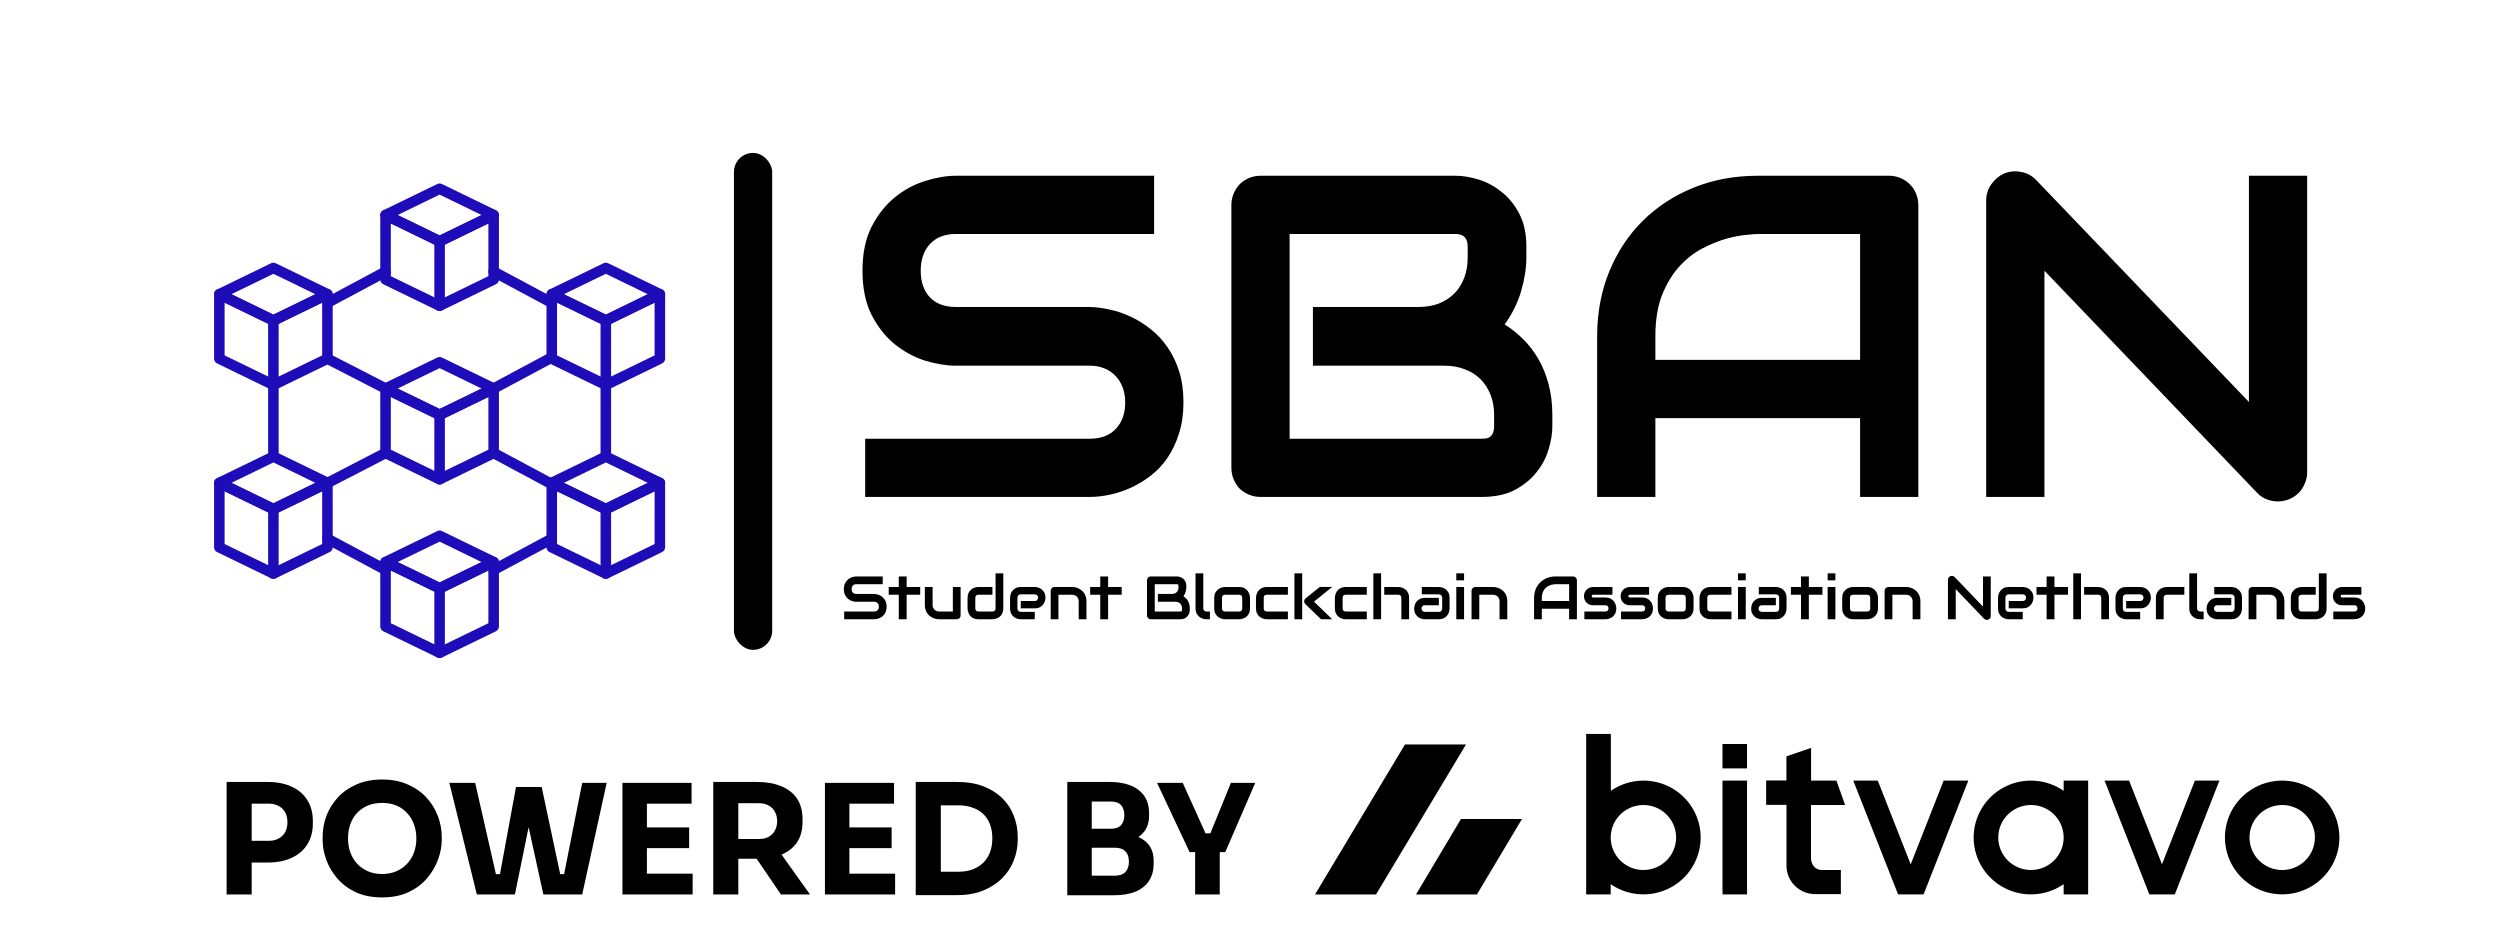 <svg width="327" height="123" viewBox="0 0 327 123" fill="none" xmlns="http://www.w3.org/2000/svg">
<rect x="96" y="20" width="5" height="65" rx="2.5" fill="black"/>
<path d="M154.795 52.637C154.795 54.141 154.6 55.498 154.209 56.709C153.838 57.9 153.34 58.955 152.715 59.873C152.09 60.791 151.357 61.572 150.518 62.217C149.678 62.861 148.809 63.389 147.91 63.799C147.012 64.209 146.094 64.512 145.156 64.707C144.238 64.902 143.369 65 142.549 65H113.164V57.383H142.549C144.014 57.383 145.146 56.953 145.947 56.094C146.768 55.234 147.178 54.082 147.178 52.637C147.178 51.934 147.07 51.289 146.855 50.703C146.641 50.117 146.328 49.609 145.918 49.18C145.527 48.75 145.039 48.418 144.453 48.184C143.887 47.949 143.252 47.832 142.549 47.832H125.029C123.799 47.832 122.471 47.617 121.045 47.188C119.619 46.738 118.291 46.025 117.061 45.049C115.85 44.072 114.834 42.793 114.014 41.211C113.213 39.629 112.812 37.695 112.812 35.41C112.812 33.125 113.213 31.201 114.014 29.639C114.834 28.057 115.85 26.777 117.061 25.801C118.291 24.805 119.619 24.092 121.045 23.662C122.471 23.213 123.799 22.988 125.029 22.988H150.957V30.605H125.029C123.584 30.605 122.451 31.045 121.631 31.924C120.83 32.803 120.43 33.965 120.43 35.41C120.43 36.875 120.83 38.037 121.631 38.897C122.451 39.736 123.584 40.156 125.029 40.156H142.549H142.607C143.428 40.176 144.297 40.293 145.215 40.508C146.133 40.703 147.041 41.016 147.939 41.445C148.857 41.875 149.727 42.422 150.547 43.086C151.367 43.73 152.09 44.512 152.715 45.43C153.359 46.348 153.867 47.402 154.238 48.594C154.609 49.785 154.795 51.133 154.795 52.637ZM203.047 55.772C203.047 56.709 202.881 57.715 202.549 58.789C202.236 59.863 201.709 60.859 200.967 61.777C200.244 62.695 199.297 63.467 198.125 64.092C196.953 64.697 195.518 65 193.818 65H164.902C164.355 65 163.848 64.902 163.379 64.707C162.91 64.512 162.5 64.248 162.148 63.916C161.816 63.565 161.553 63.154 161.357 62.685C161.162 62.217 161.064 61.709 161.064 61.162V26.826C161.064 26.299 161.162 25.801 161.357 25.332C161.553 24.863 161.816 24.453 162.148 24.102C162.5 23.75 162.91 23.477 163.379 23.281C163.848 23.086 164.355 22.988 164.902 22.988H190.391C191.328 22.988 192.334 23.154 193.408 23.486C194.482 23.818 195.479 24.355 196.396 25.098C197.334 25.82 198.105 26.768 198.711 27.939C199.336 29.111 199.648 30.547 199.648 32.246V33.682C199.648 35.029 199.424 36.484 198.975 38.047C198.525 39.59 197.803 41.055 196.807 42.441C197.666 42.969 198.467 43.603 199.209 44.346C199.971 45.088 200.635 45.947 201.201 46.924C201.768 47.9 202.217 49.004 202.549 50.234C202.881 51.465 203.047 52.822 203.047 54.307V55.772ZM195.43 54.307C195.43 53.31 195.273 52.422 194.961 51.641C194.648 50.84 194.209 50.156 193.643 49.59C193.076 49.023 192.393 48.594 191.592 48.301C190.791 47.988 189.893 47.832 188.896 47.832H171.729V40.156H185.469C186.465 40.156 187.363 40.01 188.164 39.717C188.965 39.404 189.648 38.965 190.215 38.398C190.781 37.832 191.211 37.158 191.504 36.377C191.816 35.576 191.973 34.678 191.973 33.682V32.246C191.973 31.152 191.445 30.605 190.391 30.605H168.682V57.383H193.818C193.955 57.383 194.121 57.373 194.316 57.353C194.512 57.334 194.688 57.275 194.844 57.178C195 57.08 195.137 56.914 195.254 56.68C195.371 56.445 195.43 56.123 195.43 55.713V54.307ZM250.918 65H243.301V54.688H216.523V65H208.906V43.994C208.906 40.928 209.434 38.105 210.488 35.527C211.543 32.949 213.008 30.732 214.883 28.877C216.758 27.021 218.975 25.576 221.533 24.541C224.092 23.506 226.885 22.988 229.912 22.988H247.08C247.607 22.988 248.105 23.086 248.574 23.281C249.043 23.477 249.453 23.75 249.805 24.102C250.156 24.453 250.43 24.863 250.625 25.332C250.82 25.801 250.918 26.299 250.918 26.826V65ZM216.523 47.07H243.301V30.605H229.912C229.678 30.605 229.18 30.645 228.418 30.723C227.676 30.781 226.807 30.947 225.811 31.221C224.834 31.494 223.799 31.914 222.705 32.48C221.611 33.047 220.605 33.828 219.688 34.824C218.77 35.82 218.008 37.07 217.402 38.574C216.816 40.059 216.523 41.865 216.523 43.994V47.07ZM301.777 61.748C301.777 62.295 301.67 62.803 301.455 63.272C301.26 63.74 300.986 64.15 300.635 64.502C300.303 64.834 299.902 65.098 299.434 65.293C298.965 65.488 298.467 65.586 297.939 65.586C297.471 65.586 296.992 65.498 296.504 65.322C296.035 65.147 295.615 64.863 295.244 64.473L267.412 35.41V65H259.795V26.24C259.795 25.459 260.01 24.756 260.439 24.131C260.889 23.486 261.455 23.008 262.139 22.695C262.861 22.402 263.604 22.334 264.365 22.49C265.127 22.627 265.781 22.979 266.328 23.545L294.16 52.578V22.988H301.777V61.748Z" fill="black"/>
<path d="M115.973 79.352C115.973 79.552 115.947 79.733 115.895 79.894C115.845 80.053 115.779 80.194 115.695 80.316C115.612 80.439 115.514 80.543 115.402 80.629C115.29 80.715 115.174 80.785 115.055 80.84C114.935 80.894 114.812 80.935 114.688 80.961C114.565 80.987 114.449 81 114.34 81H110.422V79.984H114.34C114.535 79.984 114.686 79.927 114.793 79.812C114.902 79.698 114.957 79.544 114.957 79.352C114.957 79.258 114.943 79.172 114.914 79.094C114.885 79.016 114.844 78.948 114.789 78.891C114.737 78.833 114.672 78.789 114.594 78.758C114.518 78.727 114.434 78.711 114.34 78.711H112.004C111.84 78.711 111.663 78.682 111.473 78.625C111.283 78.565 111.105 78.47 110.941 78.34C110.78 78.21 110.645 78.039 110.535 77.828C110.428 77.617 110.375 77.359 110.375 77.055C110.375 76.75 110.428 76.493 110.535 76.285C110.645 76.074 110.78 75.904 110.941 75.773C111.105 75.641 111.283 75.546 111.473 75.488C111.663 75.428 111.84 75.398 112.004 75.398H115.461V76.414H112.004C111.811 76.414 111.66 76.473 111.551 76.59C111.444 76.707 111.391 76.862 111.391 77.055C111.391 77.25 111.444 77.405 111.551 77.519C111.66 77.632 111.811 77.688 112.004 77.688H114.34H114.348C114.457 77.69 114.573 77.706 114.695 77.734C114.818 77.76 114.939 77.802 115.059 77.859C115.181 77.917 115.297 77.99 115.406 78.078C115.516 78.164 115.612 78.268 115.695 78.391C115.781 78.513 115.849 78.654 115.898 78.812C115.948 78.971 115.973 79.151 115.973 79.352ZM120.363 77.793H118.59V81H117.562V77.793H116.242V76.777H117.562V75.398H118.59V76.777H120.363V77.793ZM125.648 80.488C125.648 80.561 125.635 80.629 125.609 80.691C125.583 80.754 125.547 80.809 125.5 80.856C125.456 80.9 125.402 80.935 125.34 80.961C125.28 80.987 125.215 81 125.145 81H122.848C122.723 81 122.589 80.986 122.445 80.957C122.305 80.928 122.165 80.883 122.027 80.82C121.889 80.755 121.755 80.674 121.625 80.578C121.497 80.479 121.385 80.361 121.289 80.223C121.193 80.082 121.115 79.921 121.055 79.738C120.997 79.556 120.969 79.35 120.969 79.121V76.777H121.984V79.121C121.984 79.254 122.007 79.374 122.051 79.481C122.098 79.585 122.16 79.674 122.238 79.75C122.316 79.826 122.408 79.884 122.512 79.926C122.618 79.965 122.733 79.984 122.855 79.984H124.633V76.777H125.648V80.488ZM131.234 79.574C131.234 79.749 131.212 79.906 131.168 80.047C131.124 80.185 131.065 80.307 130.992 80.414C130.919 80.518 130.835 80.608 130.738 80.684C130.642 80.757 130.54 80.816 130.434 80.863C130.329 80.91 130.223 80.945 130.113 80.969C130.007 80.99 129.905 81 129.809 81H127.977C127.802 81 127.646 80.978 127.508 80.934C127.37 80.889 127.247 80.831 127.141 80.758C127.036 80.682 126.947 80.596 126.871 80.5C126.798 80.404 126.738 80.303 126.691 80.199C126.645 80.092 126.609 79.986 126.586 79.879C126.565 79.769 126.555 79.668 126.555 79.574V78.199C126.555 77.939 126.602 77.719 126.695 77.539C126.792 77.357 126.91 77.21 127.051 77.098C127.194 76.983 127.349 76.901 127.516 76.852C127.682 76.802 127.836 76.777 127.977 76.777H129.809V77.793H127.984C127.849 77.793 127.746 77.828 127.676 77.898C127.605 77.966 127.57 78.066 127.57 78.199V79.566C127.57 79.704 127.604 79.809 127.672 79.879C127.742 79.949 127.844 79.984 127.977 79.984H129.809C129.947 79.984 130.049 79.949 130.117 79.879C130.185 79.809 130.219 79.707 130.219 79.574V74.992H131.234V79.574ZM136.746 78.176C136.746 78.316 136.721 78.469 136.672 78.633C136.622 78.794 136.542 78.945 136.43 79.086C136.32 79.224 136.176 79.34 135.996 79.434C135.819 79.527 135.603 79.574 135.348 79.574H133.516V78.609H135.348C135.486 78.609 135.592 78.568 135.668 78.484C135.743 78.398 135.781 78.293 135.781 78.168C135.781 78.035 135.738 77.931 135.652 77.856C135.569 77.78 135.467 77.742 135.348 77.742H133.516C133.378 77.742 133.271 77.785 133.195 77.871C133.12 77.954 133.082 78.059 133.082 78.184V79.602C133.082 79.737 133.124 79.842 133.207 79.918C133.293 79.993 133.398 80.031 133.523 80.031H135.348V81H133.516C133.375 81 133.223 80.975 133.059 80.926C132.897 80.876 132.746 80.797 132.605 80.688C132.467 80.576 132.352 80.431 132.258 80.254C132.164 80.074 132.117 79.857 132.117 79.602V78.176C132.117 78.035 132.142 77.884 132.191 77.723C132.241 77.559 132.32 77.408 132.43 77.269C132.542 77.129 132.686 77.012 132.863 76.918C133.043 76.824 133.26 76.777 133.516 76.777H135.348C135.488 76.777 135.639 76.802 135.801 76.852C135.965 76.901 136.116 76.982 136.254 77.094C136.395 77.203 136.512 77.348 136.605 77.527C136.699 77.704 136.746 77.921 136.746 78.176ZM142.109 81H141.094V78.656C141.094 78.523 141.07 78.405 141.023 78.301C140.979 78.194 140.918 78.103 140.84 78.027C140.762 77.952 140.669 77.894 140.562 77.856C140.458 77.814 140.345 77.793 140.223 77.793H138.445V81H137.43V77.281C137.43 77.211 137.443 77.146 137.469 77.086C137.495 77.023 137.531 76.97 137.578 76.926C137.625 76.879 137.68 76.842 137.742 76.816C137.805 76.79 137.871 76.777 137.941 76.777H140.23C140.358 76.777 140.492 76.792 140.633 76.82C140.776 76.849 140.917 76.896 141.055 76.961C141.195 77.023 141.328 77.104 141.453 77.203C141.581 77.299 141.693 77.418 141.789 77.559C141.888 77.697 141.966 77.857 142.023 78.039C142.081 78.221 142.109 78.427 142.109 78.656V81ZM146.715 77.793H144.941V81H143.914V77.793H142.594V76.777H143.914V75.398H144.941V76.777H146.715V77.793ZM155.625 79.769C155.625 79.894 155.603 80.029 155.559 80.172C155.517 80.315 155.447 80.448 155.348 80.57C155.251 80.693 155.125 80.796 154.969 80.879C154.812 80.96 154.621 81 154.395 81H150.539C150.466 81 150.398 80.987 150.336 80.961C150.273 80.935 150.219 80.9 150.172 80.856C150.128 80.809 150.092 80.754 150.066 80.691C150.04 80.629 150.027 80.561 150.027 80.488V75.91C150.027 75.84 150.04 75.773 150.066 75.711C150.092 75.648 150.128 75.594 150.172 75.547C150.219 75.5 150.273 75.463 150.336 75.438C150.398 75.412 150.466 75.398 150.539 75.398H153.938C154.062 75.398 154.197 75.421 154.34 75.465C154.483 75.509 154.616 75.581 154.738 75.68C154.863 75.776 154.966 75.902 155.047 76.059C155.13 76.215 155.172 76.406 155.172 76.633V76.824C155.172 77.004 155.142 77.198 155.082 77.406C155.022 77.612 154.926 77.807 154.793 77.992C154.908 78.062 155.014 78.147 155.113 78.246C155.215 78.345 155.303 78.46 155.379 78.59C155.454 78.72 155.514 78.867 155.559 79.031C155.603 79.195 155.625 79.376 155.625 79.574V79.769ZM154.609 79.574C154.609 79.441 154.589 79.323 154.547 79.219C154.505 79.112 154.447 79.021 154.371 78.945C154.296 78.87 154.204 78.812 154.098 78.773C153.991 78.732 153.871 78.711 153.738 78.711H151.449V77.688H153.281C153.414 77.688 153.534 77.668 153.641 77.629C153.747 77.587 153.839 77.529 153.914 77.453C153.99 77.378 154.047 77.288 154.086 77.184C154.128 77.077 154.148 76.957 154.148 76.824V76.633C154.148 76.487 154.078 76.414 153.938 76.414H151.043V79.984H154.395C154.413 79.984 154.435 79.983 154.461 79.981C154.487 79.978 154.51 79.97 154.531 79.957C154.552 79.944 154.57 79.922 154.586 79.891C154.602 79.859 154.609 79.816 154.609 79.762V79.574ZM158.254 81H157.801C157.655 81 157.499 80.975 157.332 80.926C157.168 80.876 157.014 80.796 156.871 80.684C156.728 80.569 156.609 80.422 156.516 80.242C156.422 80.06 156.375 79.837 156.375 79.574V74.992H157.391V79.574C157.391 79.699 157.43 79.799 157.508 79.875C157.586 79.948 157.684 79.984 157.801 79.984H158.254V81ZM163.5 79.574C163.5 79.749 163.478 79.906 163.434 80.047C163.389 80.185 163.331 80.307 163.258 80.414C163.185 80.518 163.1 80.608 163.004 80.684C162.908 80.757 162.806 80.816 162.699 80.863C162.595 80.91 162.488 80.945 162.379 80.969C162.272 80.99 162.171 81 162.074 81H160.242C160.102 81 159.948 80.975 159.781 80.926C159.615 80.876 159.46 80.796 159.316 80.684C159.176 80.569 159.057 80.422 158.961 80.242C158.867 80.06 158.82 79.837 158.82 79.574V78.199C158.82 77.939 158.867 77.719 158.961 77.539C159.057 77.357 159.176 77.21 159.316 77.098C159.46 76.983 159.615 76.901 159.781 76.852C159.948 76.802 160.102 76.777 160.242 76.777H162.074C162.335 76.777 162.556 76.824 162.738 76.918C162.921 77.012 163.068 77.13 163.18 77.273C163.292 77.414 163.372 77.568 163.422 77.734C163.474 77.901 163.5 78.056 163.5 78.199V79.574ZM162.484 78.207C162.484 78.066 162.449 77.962 162.379 77.894C162.309 77.827 162.207 77.793 162.074 77.793H160.25C160.115 77.793 160.012 77.828 159.941 77.898C159.871 77.966 159.836 78.066 159.836 78.199V79.574C159.836 79.707 159.871 79.809 159.941 79.879C160.012 79.949 160.115 79.984 160.25 79.984H162.074C162.212 79.984 162.315 79.949 162.383 79.879C162.451 79.809 162.484 79.707 162.484 79.574V78.207ZM168.457 81H165.703C165.562 81 165.409 80.975 165.242 80.926C165.076 80.876 164.921 80.796 164.777 80.684C164.637 80.569 164.518 80.422 164.422 80.242C164.328 80.06 164.281 79.837 164.281 79.574V78.199C164.281 78.103 164.292 78.001 164.312 77.894C164.336 77.788 164.371 77.682 164.418 77.578C164.465 77.471 164.525 77.37 164.598 77.273C164.673 77.177 164.763 77.092 164.867 77.019C164.974 76.947 165.096 76.888 165.234 76.844C165.372 76.799 165.529 76.777 165.703 76.777H168.457V77.793H165.703C165.57 77.793 165.469 77.827 165.398 77.894C165.331 77.962 165.297 78.066 165.297 78.207V79.574C165.297 79.707 165.332 79.809 165.402 79.879C165.473 79.949 165.576 79.984 165.711 79.984H168.457V81ZM174.258 81H172.793L170.746 79.023C170.632 78.919 170.578 78.789 170.586 78.633C170.591 78.56 170.609 78.492 170.641 78.43C170.674 78.365 170.72 78.31 170.777 78.266L172.633 76.769H174.258L171.867 78.695L174.258 81ZM170.328 81H169.312V74.992H170.328V81ZM178.777 81H176.023C175.883 81 175.729 80.975 175.562 80.926C175.396 80.876 175.241 80.796 175.098 80.684C174.957 80.569 174.839 80.422 174.742 80.242C174.648 80.06 174.602 79.837 174.602 79.574V78.199C174.602 78.103 174.612 78.001 174.633 77.894C174.656 77.788 174.691 77.682 174.738 77.578C174.785 77.471 174.845 77.37 174.918 77.273C174.993 77.177 175.083 77.092 175.188 77.019C175.294 76.947 175.417 76.888 175.555 76.844C175.693 76.799 175.849 76.777 176.023 76.777H178.777V77.793H176.023C175.891 77.793 175.789 77.827 175.719 77.894C175.651 77.962 175.617 78.066 175.617 78.207V79.574C175.617 79.707 175.652 79.809 175.723 79.879C175.793 79.949 175.896 79.984 176.031 79.984H178.777V81ZM184.312 81H183.297V78.199C183.297 78.066 183.263 77.966 183.195 77.898C183.128 77.828 183.026 77.793 182.891 77.793H181.059V76.777H182.891C182.987 76.777 183.089 76.789 183.195 76.812C183.302 76.833 183.408 76.867 183.512 76.914C183.618 76.961 183.72 77.022 183.816 77.098C183.913 77.171 183.997 77.26 184.07 77.367C184.143 77.471 184.202 77.592 184.246 77.731C184.29 77.868 184.312 78.025 184.312 78.199V81ZM180.648 81H179.633V74.992H180.648V81ZM189.602 79.602C189.602 79.742 189.577 79.894 189.527 80.059C189.478 80.22 189.397 80.371 189.285 80.512C189.176 80.65 189.031 80.766 188.852 80.859C188.674 80.953 188.458 81 188.203 81H186.371C186.23 81 186.078 80.975 185.914 80.926C185.753 80.876 185.602 80.797 185.461 80.688C185.323 80.576 185.207 80.431 185.113 80.254C185.02 80.074 184.973 79.857 184.973 79.602C184.973 79.461 184.997 79.309 185.047 79.144C185.096 78.981 185.176 78.829 185.285 78.691C185.397 78.551 185.542 78.434 185.719 78.34C185.898 78.246 186.116 78.199 186.371 78.199H188.203V79.168H186.371C186.233 79.168 186.126 79.211 186.051 79.297C185.975 79.38 185.938 79.484 185.938 79.609C185.938 79.742 185.98 79.846 186.066 79.922C186.155 79.995 186.259 80.031 186.379 80.031H188.203C188.341 80.031 188.448 79.99 188.523 79.906C188.599 79.823 188.637 79.719 188.637 79.594V78.176C188.637 78.043 188.595 77.938 188.512 77.859C188.431 77.781 188.328 77.742 188.203 77.742H185.973V76.777H188.203C188.344 76.777 188.495 76.802 188.656 76.852C188.82 76.901 188.971 76.982 189.109 77.094C189.25 77.203 189.367 77.348 189.461 77.527C189.555 77.704 189.602 77.921 189.602 78.176V79.602ZM191.5 75.91H190.484V74.992H191.5V75.91ZM191.5 81H190.484V76.777H191.5V81ZM197.156 81H196.141V78.656C196.141 78.523 196.117 78.405 196.07 78.301C196.026 78.194 195.965 78.103 195.887 78.027C195.809 77.952 195.716 77.894 195.609 77.856C195.505 77.814 195.392 77.793 195.27 77.793H193.492V81H192.477V77.281C192.477 77.211 192.49 77.146 192.516 77.086C192.542 77.023 192.578 76.97 192.625 76.926C192.672 76.879 192.727 76.842 192.789 76.816C192.852 76.79 192.918 76.777 192.988 76.777H195.277C195.405 76.777 195.539 76.792 195.68 76.82C195.823 76.849 195.964 76.896 196.102 76.961C196.242 77.023 196.375 77.104 196.5 77.203C196.628 77.299 196.74 77.418 196.836 77.559C196.935 77.697 197.013 77.857 197.07 78.039C197.128 78.221 197.156 78.427 197.156 78.656V81ZM206.258 81H205.242V79.625H201.672V81H200.656V78.199C200.656 77.79 200.727 77.414 200.867 77.07C201.008 76.727 201.203 76.431 201.453 76.184C201.703 75.936 201.999 75.743 202.34 75.606C202.681 75.467 203.053 75.398 203.457 75.398H205.746C205.816 75.398 205.883 75.412 205.945 75.438C206.008 75.463 206.062 75.5 206.109 75.547C206.156 75.594 206.193 75.648 206.219 75.711C206.245 75.773 206.258 75.84 206.258 75.91V81ZM201.672 78.609H205.242V76.414H203.457C203.426 76.414 203.359 76.419 203.258 76.43C203.159 76.438 203.043 76.46 202.91 76.496C202.78 76.533 202.642 76.588 202.496 76.664C202.35 76.74 202.216 76.844 202.094 76.977C201.971 77.109 201.87 77.276 201.789 77.477C201.711 77.674 201.672 77.915 201.672 78.199V78.609ZM211.41 79.574C211.41 79.749 211.388 79.906 211.344 80.047C211.299 80.185 211.241 80.307 211.168 80.414C211.095 80.518 211.01 80.608 210.914 80.684C210.818 80.757 210.716 80.816 210.609 80.863C210.505 80.91 210.398 80.945 210.289 80.969C210.182 80.99 210.081 81 209.984 81H207.234V79.984H209.977C210.115 79.984 210.219 79.949 210.289 79.879C210.359 79.809 210.395 79.707 210.395 79.574C210.382 79.303 210.245 79.168 209.984 79.168H208.41C208.186 79.168 207.996 79.129 207.84 79.051C207.684 78.973 207.556 78.875 207.457 78.758C207.361 78.641 207.29 78.514 207.246 78.379C207.204 78.243 207.184 78.117 207.184 78C207.184 77.773 207.224 77.583 207.305 77.43C207.385 77.273 207.487 77.147 207.609 77.051C207.732 76.954 207.865 76.885 208.008 76.844C208.151 76.799 208.285 76.777 208.41 76.777H210.906V77.793H208.418C208.366 77.793 208.324 77.799 208.293 77.812C208.264 77.823 208.242 77.838 208.227 77.859C208.214 77.878 208.206 77.898 208.203 77.922C208.201 77.943 208.199 77.963 208.199 77.984C208.202 78.026 208.21 78.059 208.223 78.082C208.236 78.106 208.251 78.122 208.27 78.133C208.29 78.143 208.312 78.15 208.336 78.152C208.362 78.152 208.387 78.152 208.41 78.152H209.984C210.245 78.152 210.466 78.199 210.648 78.293C210.831 78.387 210.978 78.505 211.09 78.648C211.202 78.789 211.283 78.943 211.332 79.109C211.384 79.276 211.41 79.431 211.41 79.574ZM216.207 79.574C216.207 79.749 216.185 79.906 216.141 80.047C216.096 80.185 216.038 80.307 215.965 80.414C215.892 80.518 215.807 80.608 215.711 80.684C215.615 80.757 215.513 80.816 215.406 80.863C215.302 80.91 215.195 80.945 215.086 80.969C214.979 80.99 214.878 81 214.781 81H212.031V79.984H214.773C214.911 79.984 215.016 79.949 215.086 79.879C215.156 79.809 215.191 79.707 215.191 79.574C215.178 79.303 215.042 79.168 214.781 79.168H213.207C212.983 79.168 212.793 79.129 212.637 79.051C212.48 78.973 212.353 78.875 212.254 78.758C212.158 78.641 212.087 78.514 212.043 78.379C212.001 78.243 211.98 78.117 211.98 78C211.98 77.773 212.021 77.583 212.102 77.43C212.182 77.273 212.284 77.147 212.406 77.051C212.529 76.954 212.661 76.885 212.805 76.844C212.948 76.799 213.082 76.777 213.207 76.777H215.703V77.793H213.215C213.163 77.793 213.121 77.799 213.09 77.812C213.061 77.823 213.039 77.838 213.023 77.859C213.01 77.878 213.003 77.898 213 77.922C212.997 77.943 212.996 77.963 212.996 77.984C212.999 78.026 213.007 78.059 213.02 78.082C213.033 78.106 213.048 78.122 213.066 78.133C213.087 78.143 213.109 78.15 213.133 78.152C213.159 78.152 213.184 78.152 213.207 78.152H214.781C215.042 78.152 215.263 78.199 215.445 78.293C215.628 78.387 215.775 78.505 215.887 78.648C215.999 78.789 216.079 78.943 216.129 79.109C216.181 79.276 216.207 79.431 216.207 79.574ZM221.516 79.574C221.516 79.749 221.493 79.906 221.449 80.047C221.405 80.185 221.346 80.307 221.273 80.414C221.201 80.518 221.116 80.608 221.02 80.684C220.923 80.757 220.822 80.816 220.715 80.863C220.611 80.91 220.504 80.945 220.395 80.969C220.288 80.99 220.186 81 220.09 81H218.258C218.117 81 217.964 80.975 217.797 80.926C217.63 80.876 217.475 80.796 217.332 80.684C217.191 80.569 217.073 80.422 216.977 80.242C216.883 80.06 216.836 79.837 216.836 79.574V78.199C216.836 77.939 216.883 77.719 216.977 77.539C217.073 77.357 217.191 77.21 217.332 77.098C217.475 76.983 217.63 76.901 217.797 76.852C217.964 76.802 218.117 76.777 218.258 76.777H220.09C220.35 76.777 220.572 76.824 220.754 76.918C220.936 77.012 221.083 77.13 221.195 77.273C221.307 77.414 221.388 77.568 221.438 77.734C221.49 77.901 221.516 78.056 221.516 78.199V79.574ZM220.5 78.207C220.5 78.066 220.465 77.962 220.395 77.894C220.324 77.827 220.223 77.793 220.09 77.793H218.266C218.13 77.793 218.027 77.828 217.957 77.898C217.887 77.966 217.852 78.066 217.852 78.199V79.574C217.852 79.707 217.887 79.809 217.957 79.879C218.027 79.949 218.13 79.984 218.266 79.984H220.09C220.228 79.984 220.331 79.949 220.398 79.879C220.466 79.809 220.5 79.707 220.5 79.574V78.207ZM226.473 81H223.719C223.578 81 223.424 80.975 223.258 80.926C223.091 80.876 222.936 80.796 222.793 80.684C222.652 80.569 222.534 80.422 222.438 80.242C222.344 80.06 222.297 79.837 222.297 79.574V78.199C222.297 78.103 222.307 78.001 222.328 77.894C222.352 77.788 222.387 77.682 222.434 77.578C222.48 77.471 222.54 77.37 222.613 77.273C222.689 77.177 222.779 77.092 222.883 77.019C222.99 76.947 223.112 76.888 223.25 76.844C223.388 76.799 223.544 76.777 223.719 76.777H226.473V77.793H223.719C223.586 77.793 223.484 77.827 223.414 77.894C223.346 77.962 223.312 78.066 223.312 78.207V79.574C223.312 79.707 223.348 79.809 223.418 79.879C223.488 79.949 223.591 79.984 223.727 79.984H226.473V81ZM228.344 75.91H227.328V74.992H228.344V75.91ZM228.344 81H227.328V76.777H228.344V81ZM233.68 79.602C233.68 79.742 233.655 79.894 233.605 80.059C233.556 80.22 233.475 80.371 233.363 80.512C233.254 80.65 233.109 80.766 232.93 80.859C232.753 80.953 232.536 81 232.281 81H230.449C230.309 81 230.156 80.975 229.992 80.926C229.831 80.876 229.68 80.797 229.539 80.688C229.401 80.576 229.285 80.431 229.191 80.254C229.098 80.074 229.051 79.857 229.051 79.602C229.051 79.461 229.076 79.309 229.125 79.144C229.174 78.981 229.254 78.829 229.363 78.691C229.475 78.551 229.62 78.434 229.797 78.34C229.977 78.246 230.194 78.199 230.449 78.199H232.281V79.168H230.449C230.311 79.168 230.204 79.211 230.129 79.297C230.053 79.38 230.016 79.484 230.016 79.609C230.016 79.742 230.059 79.846 230.145 79.922C230.233 79.995 230.337 80.031 230.457 80.031H232.281C232.419 80.031 232.526 79.99 232.602 79.906C232.677 79.823 232.715 79.719 232.715 79.594V78.176C232.715 78.043 232.673 77.938 232.59 77.859C232.509 77.781 232.406 77.742 232.281 77.742H230.051V76.777H232.281C232.422 76.777 232.573 76.802 232.734 76.852C232.898 76.901 233.049 76.982 233.188 77.094C233.328 77.203 233.445 77.348 233.539 77.527C233.633 77.704 233.68 77.921 233.68 78.176V79.602ZM238.371 77.793H236.598V81H235.57V77.793H234.25V76.777H235.57V75.398H236.598V76.777H238.371V77.793ZM240.07 75.91H239.055V74.992H240.07V75.91ZM240.07 81H239.055V76.777H240.07V81ZM245.641 79.574C245.641 79.749 245.618 79.906 245.574 80.047C245.53 80.185 245.471 80.307 245.398 80.414C245.326 80.518 245.241 80.608 245.145 80.684C245.048 80.757 244.947 80.816 244.84 80.863C244.736 80.91 244.629 80.945 244.52 80.969C244.413 80.99 244.311 81 244.215 81H242.383C242.242 81 242.089 80.975 241.922 80.926C241.755 80.876 241.6 80.796 241.457 80.684C241.316 80.569 241.198 80.422 241.102 80.242C241.008 80.06 240.961 79.837 240.961 79.574V78.199C240.961 77.939 241.008 77.719 241.102 77.539C241.198 77.357 241.316 77.21 241.457 77.098C241.6 76.983 241.755 76.901 241.922 76.852C242.089 76.802 242.242 76.777 242.383 76.777H244.215C244.475 76.777 244.697 76.824 244.879 76.918C245.061 77.012 245.208 77.13 245.32 77.273C245.432 77.414 245.513 77.568 245.562 77.734C245.615 77.901 245.641 78.056 245.641 78.199V79.574ZM244.625 78.207C244.625 78.066 244.59 77.962 244.52 77.894C244.449 77.827 244.348 77.793 244.215 77.793H242.391C242.255 77.793 242.152 77.828 242.082 77.898C242.012 77.966 241.977 78.066 241.977 78.199V79.574C241.977 79.707 242.012 79.809 242.082 79.879C242.152 79.949 242.255 79.984 242.391 79.984H244.215C244.353 79.984 244.456 79.949 244.523 79.879C244.591 79.809 244.625 79.707 244.625 79.574V78.207ZM251.188 81H250.172V78.656C250.172 78.523 250.148 78.405 250.102 78.301C250.057 78.194 249.996 78.103 249.918 78.027C249.84 77.952 249.747 77.894 249.641 77.856C249.536 77.814 249.423 77.793 249.301 77.793H247.523V81H246.508V77.281C246.508 77.211 246.521 77.146 246.547 77.086C246.573 77.023 246.609 76.97 246.656 76.926C246.703 76.879 246.758 76.842 246.82 76.816C246.883 76.79 246.949 76.777 247.02 76.777H249.309C249.436 76.777 249.57 76.792 249.711 76.82C249.854 76.849 249.995 76.896 250.133 76.961C250.273 77.023 250.406 77.104 250.531 77.203C250.659 77.299 250.771 77.418 250.867 77.559C250.966 77.697 251.044 77.857 251.102 78.039C251.159 78.221 251.188 78.427 251.188 78.656V81ZM260.391 80.566C260.391 80.639 260.376 80.707 260.348 80.769C260.322 80.832 260.285 80.887 260.238 80.934C260.194 80.978 260.141 81.013 260.078 81.039C260.016 81.065 259.949 81.078 259.879 81.078C259.816 81.078 259.753 81.066 259.688 81.043C259.625 81.019 259.569 80.982 259.52 80.93L255.809 77.055V81H254.793V75.832C254.793 75.728 254.822 75.634 254.879 75.551C254.939 75.465 255.014 75.401 255.105 75.359C255.202 75.32 255.301 75.311 255.402 75.332C255.504 75.35 255.591 75.397 255.664 75.473L259.375 79.344V75.398H260.391V80.566ZM265.973 78.176C265.973 78.316 265.948 78.469 265.898 78.633C265.849 78.794 265.768 78.945 265.656 79.086C265.547 79.224 265.402 79.34 265.223 79.434C265.046 79.527 264.829 79.574 264.574 79.574H262.742V78.609H264.574C264.712 78.609 264.819 78.568 264.895 78.484C264.97 78.398 265.008 78.293 265.008 78.168C265.008 78.035 264.965 77.931 264.879 77.856C264.796 77.78 264.694 77.742 264.574 77.742H262.742C262.604 77.742 262.497 77.785 262.422 77.871C262.346 77.954 262.309 78.059 262.309 78.184V79.602C262.309 79.737 262.35 79.842 262.434 79.918C262.52 79.993 262.625 80.031 262.75 80.031H264.574V81H262.742C262.602 81 262.449 80.975 262.285 80.926C262.124 80.876 261.973 80.797 261.832 80.688C261.694 80.576 261.578 80.431 261.484 80.254C261.391 80.074 261.344 79.857 261.344 79.602V78.176C261.344 78.035 261.368 77.884 261.418 77.723C261.467 77.559 261.547 77.408 261.656 77.269C261.768 77.129 261.913 77.012 262.09 76.918C262.27 76.824 262.487 76.777 262.742 76.777H264.574C264.715 76.777 264.866 76.802 265.027 76.852C265.191 76.901 265.342 76.982 265.48 77.094C265.621 77.203 265.738 77.348 265.832 77.527C265.926 77.704 265.973 77.921 265.973 78.176ZM270.496 77.793H268.723V81H267.695V77.793H266.375V76.777H267.695V75.398H268.723V76.777H270.496V77.793ZM275.859 81H274.844V78.199C274.844 78.066 274.81 77.966 274.742 77.898C274.674 77.828 274.573 77.793 274.438 77.793H272.605V76.777H274.438C274.534 76.777 274.635 76.789 274.742 76.812C274.849 76.833 274.954 76.867 275.059 76.914C275.165 76.961 275.267 77.022 275.363 77.098C275.46 77.171 275.544 77.26 275.617 77.367C275.69 77.471 275.749 77.592 275.793 77.731C275.837 77.868 275.859 78.025 275.859 78.199V81ZM272.195 81H271.18V74.992H272.195V81ZM281.332 78.176C281.332 78.316 281.307 78.469 281.258 78.633C281.208 78.794 281.128 78.945 281.016 79.086C280.906 79.224 280.762 79.34 280.582 79.434C280.405 79.527 280.189 79.574 279.934 79.574H278.102V78.609H279.934C280.072 78.609 280.178 78.568 280.254 78.484C280.329 78.398 280.367 78.293 280.367 78.168C280.367 78.035 280.324 77.931 280.238 77.856C280.155 77.78 280.053 77.742 279.934 77.742H278.102C277.964 77.742 277.857 77.785 277.781 77.871C277.706 77.954 277.668 78.059 277.668 78.184V79.602C277.668 79.737 277.71 79.842 277.793 79.918C277.879 79.993 277.984 80.031 278.109 80.031H279.934V81H278.102C277.961 81 277.809 80.975 277.645 80.926C277.483 80.876 277.332 80.797 277.191 80.688C277.053 80.576 276.938 80.431 276.844 80.254C276.75 80.074 276.703 79.857 276.703 79.602V78.176C276.703 78.035 276.728 77.884 276.777 77.723C276.827 77.559 276.906 77.408 277.016 77.269C277.128 77.129 277.272 77.012 277.449 76.918C277.629 76.824 277.846 76.777 278.102 76.777H279.934C280.074 76.777 280.225 76.802 280.387 76.852C280.551 76.901 280.702 76.982 280.84 77.094C280.98 77.203 281.098 77.348 281.191 77.527C281.285 77.704 281.332 77.921 281.332 78.176ZM285.711 77.793H283.426C283.288 77.793 283.184 77.828 283.113 77.898C283.043 77.966 283.008 78.066 283.008 78.199V81H281.992V78.199C281.992 78.025 282.014 77.868 282.059 77.731C282.103 77.592 282.161 77.471 282.234 77.367C282.31 77.26 282.396 77.171 282.492 77.098C282.589 77.022 282.689 76.961 282.793 76.914C282.9 76.867 283.007 76.833 283.113 76.812C283.223 76.789 283.324 76.777 283.418 76.777H285.711V77.793ZM288.238 81H287.785C287.639 81 287.483 80.975 287.316 80.926C287.152 80.876 286.999 80.796 286.855 80.684C286.712 80.569 286.594 80.422 286.5 80.242C286.406 80.06 286.359 79.837 286.359 79.574V74.992H287.375V79.574C287.375 79.699 287.414 79.799 287.492 79.875C287.57 79.948 287.668 79.984 287.785 79.984H288.238V81ZM293.25 79.602C293.25 79.742 293.225 79.894 293.176 80.059C293.126 80.22 293.046 80.371 292.934 80.512C292.824 80.65 292.68 80.766 292.5 80.859C292.323 80.953 292.107 81 291.852 81H290.02C289.879 81 289.727 80.975 289.562 80.926C289.401 80.876 289.25 80.797 289.109 80.688C288.971 80.576 288.855 80.431 288.762 80.254C288.668 80.074 288.621 79.857 288.621 79.602C288.621 79.461 288.646 79.309 288.695 79.144C288.745 78.981 288.824 78.829 288.934 78.691C289.046 78.551 289.19 78.434 289.367 78.34C289.547 78.246 289.764 78.199 290.02 78.199H291.852V79.168H290.02C289.882 79.168 289.775 79.211 289.699 79.297C289.624 79.38 289.586 79.484 289.586 79.609C289.586 79.742 289.629 79.846 289.715 79.922C289.803 79.995 289.908 80.031 290.027 80.031H291.852C291.99 80.031 292.096 79.99 292.172 79.906C292.247 79.823 292.285 79.719 292.285 79.594V78.176C292.285 78.043 292.243 77.938 292.16 77.859C292.079 77.781 291.977 77.742 291.852 77.742H289.621V76.777H291.852C291.992 76.777 292.143 76.802 292.305 76.852C292.469 76.901 292.62 76.982 292.758 77.094C292.898 77.203 293.016 77.348 293.109 77.527C293.203 77.704 293.25 77.921 293.25 78.176V79.602ZM298.797 81H297.781V78.656C297.781 78.523 297.758 78.405 297.711 78.301C297.667 78.194 297.605 78.103 297.527 78.027C297.449 77.952 297.357 77.894 297.25 77.856C297.146 77.814 297.033 77.793 296.91 77.793H295.133V81H294.117V77.281C294.117 77.211 294.13 77.146 294.156 77.086C294.182 77.023 294.219 76.97 294.266 76.926C294.312 76.879 294.367 76.842 294.43 76.816C294.492 76.79 294.559 76.777 294.629 76.777H296.918C297.046 76.777 297.18 76.792 297.32 76.82C297.464 76.849 297.604 76.896 297.742 76.961C297.883 77.023 298.016 77.104 298.141 77.203C298.268 77.299 298.38 77.418 298.477 77.559C298.576 77.697 298.654 77.857 298.711 78.039C298.768 78.221 298.797 78.427 298.797 78.656V81ZM304.32 79.574C304.32 79.749 304.298 79.906 304.254 80.047C304.21 80.185 304.151 80.307 304.078 80.414C304.005 80.518 303.921 80.608 303.824 80.684C303.728 80.757 303.626 80.816 303.52 80.863C303.415 80.91 303.309 80.945 303.199 80.969C303.092 80.99 302.991 81 302.895 81H301.062C300.888 81 300.732 80.978 300.594 80.934C300.456 80.889 300.333 80.831 300.227 80.758C300.122 80.682 300.033 80.596 299.957 80.5C299.884 80.404 299.824 80.303 299.777 80.199C299.73 80.092 299.695 79.986 299.672 79.879C299.651 79.769 299.641 79.668 299.641 79.574V78.199C299.641 77.939 299.688 77.719 299.781 77.539C299.878 77.357 299.996 77.21 300.137 77.098C300.28 76.983 300.435 76.901 300.602 76.852C300.768 76.802 300.922 76.777 301.062 76.777H302.895V77.793H301.07C300.935 77.793 300.832 77.828 300.762 77.898C300.691 77.966 300.656 78.066 300.656 78.199V79.566C300.656 79.704 300.69 79.809 300.758 79.879C300.828 79.949 300.93 79.984 301.062 79.984H302.895C303.033 79.984 303.135 79.949 303.203 79.879C303.271 79.809 303.305 79.707 303.305 79.574V74.992H304.32V79.574ZM309.371 79.574C309.371 79.749 309.349 79.906 309.305 80.047C309.26 80.185 309.202 80.307 309.129 80.414C309.056 80.518 308.971 80.608 308.875 80.684C308.779 80.757 308.677 80.816 308.57 80.863C308.466 80.91 308.359 80.945 308.25 80.969C308.143 80.99 308.042 81 307.945 81H305.195V79.984H307.938C308.076 79.984 308.18 79.949 308.25 79.879C308.32 79.809 308.355 79.707 308.355 79.574C308.342 79.303 308.206 79.168 307.945 79.168H306.371C306.147 79.168 305.957 79.129 305.801 79.051C305.645 78.973 305.517 78.875 305.418 78.758C305.322 78.641 305.251 78.514 305.207 78.379C305.165 78.243 305.145 78.117 305.145 78C305.145 77.773 305.185 77.583 305.266 77.43C305.346 77.273 305.448 77.147 305.57 77.051C305.693 76.954 305.826 76.885 305.969 76.844C306.112 76.799 306.246 76.777 306.371 76.777H308.867V77.793H306.379C306.327 77.793 306.285 77.799 306.254 77.812C306.225 77.823 306.203 77.838 306.188 77.859C306.174 77.878 306.167 77.898 306.164 77.922C306.161 77.943 306.16 77.963 306.16 77.984C306.163 78.026 306.171 78.059 306.184 78.082C306.197 78.106 306.212 78.122 306.23 78.133C306.251 78.143 306.273 78.15 306.297 78.152C306.323 78.152 306.348 78.152 306.371 78.152H307.945C308.206 78.152 308.427 78.199 308.609 78.293C308.792 78.387 308.939 78.505 309.051 78.648C309.163 78.789 309.243 78.943 309.293 79.109C309.345 79.276 309.371 79.431 309.371 79.574Z" fill="black"/>
<path d="M32.52 112.82V109.98H35.14C35.647 109.98 36.08 109.88 36.44 109.68C36.813 109.48 37.1 109.2 37.3 108.84C37.5 108.467 37.6 108.04 37.6 107.56C37.6 107.053 37.5 106.62 37.3 106.26C37.1 105.887 36.813 105.607 36.44 105.42C36.08 105.22 35.647 105.12 35.14 105.12H32.52V102.28H34.98C36.22 102.28 37.28 102.487 38.16 102.9C39.053 103.313 39.733 103.9 40.2 104.66C40.68 105.42 40.92 106.333 40.92 107.4V107.72C40.92 108.76 40.68 109.667 40.2 110.44C39.733 111.2 39.053 111.787 38.16 112.2C37.28 112.613 36.22 112.82 34.98 112.82H32.52ZM29.64 117V102.28H32.92V117H29.64ZM49.98 117.38C48.66 117.38 47.507 117.153 46.52 116.7C45.547 116.233 44.74 115.627 44.1 114.88C43.46 114.12 42.98 113.3 42.66 112.42C42.353 111.54 42.2 110.693 42.2 109.88V109.44C42.2 108.533 42.36 107.64 42.68 106.76C43.013 105.867 43.507 105.06 44.16 104.34C44.813 103.62 45.627 103.047 46.6 102.62C47.573 102.18 48.7 101.96 49.98 101.96C51.26 101.96 52.386 102.18 53.36 102.62C54.333 103.047 55.147 103.62 55.8 104.34C56.453 105.06 56.947 105.867 57.28 106.76C57.613 107.64 57.78 108.533 57.78 109.44V109.88C57.78 110.693 57.62 111.54 57.3 112.42C56.98 113.3 56.5 114.12 55.86 114.88C55.22 115.627 54.407 116.233 53.42 116.7C52.447 117.153 51.3 117.38 49.98 117.38ZM49.98 114.32C50.673 114.32 51.293 114.2 51.84 113.96C52.4 113.72 52.873 113.387 53.26 112.96C53.66 112.533 53.96 112.04 54.16 111.48C54.36 110.92 54.46 110.32 54.46 109.68C54.46 109 54.353 108.38 54.14 107.82C53.94 107.247 53.64 106.753 53.24 106.34C52.853 105.913 52.386 105.587 51.84 105.36C51.293 105.133 50.673 105.02 49.98 105.02C49.286 105.02 48.666 105.133 48.12 105.36C47.573 105.587 47.1 105.913 46.7 106.34C46.313 106.753 46.02 107.247 45.82 107.82C45.62 108.38 45.52 109 45.52 109.68C45.52 110.32 45.62 110.92 45.82 111.48C46.02 112.04 46.313 112.533 46.7 112.96C47.1 113.387 47.573 113.72 48.12 113.96C48.666 114.2 49.286 114.32 49.98 114.32ZM62.372 117L58.772 102.4H62.152L64.972 114.8L64.272 114.34H66.092L65.312 114.8L67.492 102.94H70.212L67.352 117H62.372ZM71.072 117L67.992 102.94H70.852L73.372 114.8L72.612 114.34H74.352L73.692 114.8L76.152 102.4H79.352L76.152 117H71.072ZM81.417 117V102.4H84.617V117H81.417ZM84.217 117V114.28H90.597V117H84.217ZM84.217 110.94V108.22H90.137V110.94H84.217ZM84.217 105.12V102.4H90.457V105.12H84.217ZM93.292 117V102.28H96.572V117H93.292ZM102.152 117L97.872 110.72H101.472L105.952 117H102.152ZM95.692 112.32V109.74H99.292C99.772 109.74 100.186 109.647 100.532 109.46C100.892 109.26 101.166 108.987 101.352 108.64C101.552 108.28 101.652 107.867 101.652 107.4C101.652 106.933 101.552 106.527 101.352 106.18C101.166 105.82 100.892 105.547 100.532 105.36C100.186 105.16 99.772 105.06 99.292 105.06H95.692V102.28H99.032C100.246 102.28 101.299 102.467 102.192 102.84C103.086 103.2 103.772 103.74 104.252 104.46C104.732 105.18 104.972 106.087 104.972 107.18V107.5C104.972 108.58 104.726 109.48 104.232 110.2C103.752 110.907 103.066 111.44 102.172 111.8C101.292 112.147 100.246 112.32 99.032 112.32H95.692ZM107.902 117V102.4H111.102V117H107.902ZM110.702 117V114.28H117.082V117H110.702ZM110.702 110.94V108.22H116.622V110.94H110.702ZM110.702 105.12V102.4H116.942V105.12H110.702ZM122.657 117.08V114.02H125.377C126.057 114.02 126.67 113.92 127.217 113.72C127.763 113.507 128.23 113.213 128.617 112.84C129.003 112.453 129.297 111.993 129.497 111.46C129.697 110.913 129.797 110.313 129.797 109.66C129.797 108.98 129.697 108.373 129.497 107.84C129.297 107.307 129.003 106.853 128.617 106.48C128.23 106.107 127.763 105.827 127.217 105.64C126.67 105.44 126.057 105.34 125.377 105.34H122.657V102.28H125.197C126.517 102.28 127.67 102.473 128.657 102.86C129.643 103.247 130.47 103.773 131.137 104.44C131.803 105.107 132.297 105.873 132.617 106.74C132.95 107.593 133.117 108.493 133.117 109.44V109.88C133.117 110.76 132.95 111.633 132.617 112.5C132.297 113.353 131.803 114.127 131.137 114.82C130.47 115.5 129.643 116.047 128.657 116.46C127.67 116.873 126.517 117.08 125.197 117.08H122.657ZM119.777 117.08V102.28H123.057V117.08H119.777ZM142.401 117.1V114.54H145.821C146.434 114.54 146.894 114.38 147.201 114.06C147.508 113.74 147.661 113.287 147.661 112.7C147.661 112.113 147.508 111.667 147.201 111.36C146.894 111.04 146.434 110.88 145.821 110.88H142.401V108.9H145.661C146.674 108.9 147.574 109.027 148.361 109.28C149.148 109.52 149.768 109.913 150.221 110.46C150.674 111.007 150.901 111.747 150.901 112.68V112.96C150.901 113.827 150.701 114.573 150.301 115.2C149.901 115.813 149.314 116.287 148.541 116.62C147.768 116.94 146.808 117.1 145.661 117.1H142.401ZM139.601 117.1V102.28H142.801V117.1H139.601ZM142.401 110.36V108.4H145.281C145.908 108.4 146.361 108.24 146.641 107.92C146.921 107.6 147.061 107.173 147.061 106.64C147.061 106.08 146.921 105.64 146.641 105.32C146.361 105 145.908 104.84 145.281 104.84H142.401V102.28H145.081C146.761 102.28 148.048 102.633 148.941 103.34C149.848 104.047 150.301 105.053 150.301 106.36V106.66C150.301 107.567 150.068 108.293 149.601 108.84C149.148 109.387 148.528 109.78 147.741 110.02C146.968 110.247 146.081 110.36 145.081 110.36H142.401ZM155.603 111.46L151.343 102.4H154.703L157.763 109.18L157.183 109H158.863L158.243 109.18L161.003 102.4H164.183L160.263 111.46H155.603ZM156.323 117V111H159.543V117H156.323Z" fill="black"/>
<g clip-path="url(#clip0_270_162)">
<path d="M214.98 102.101C213.448 102.1 211.953 102.568 210.699 103.441V96H207.471V116.983H210.678V115.647C211.641 116.315 212.749 116.747 213.912 116.91C215.075 117.073 216.26 116.962 217.372 116.586C218.484 116.21 219.491 115.579 220.312 114.744C221.133 113.91 221.745 112.895 222.099 111.782C222.452 110.669 222.537 109.489 222.347 108.337C222.157 107.185 221.697 106.094 221.004 105.152C220.311 104.209 219.404 103.442 218.358 102.912C217.311 102.382 216.154 102.104 214.98 102.101ZM214.98 113.797C214.133 113.801 213.304 113.555 212.598 113.091C211.892 112.626 211.341 111.964 211.014 111.188C210.687 110.412 210.599 109.557 210.761 108.732C210.923 107.906 211.329 107.147 211.926 106.55C212.522 105.953 213.284 105.546 214.114 105.38C214.944 105.214 215.805 105.296 216.588 105.616C217.37 105.937 218.04 106.481 218.511 107.18C218.983 107.879 219.235 108.701 219.236 109.542C219.236 110.666 218.788 111.745 217.991 112.542C217.193 113.339 216.111 113.79 214.98 113.797Z" fill="black"/>
<path d="M225.303 102.101H228.514V116.983H225.303V102.101ZM225.303 97.319H228.514V100.51H225.303V97.319Z" fill="black"/>
<path d="M240.785 113.797H238.298C237.409 113.797 236.878 113.081 236.878 112.201V105.292H241.337L240.207 102.105H236.891V97.822L233.663 98.931V102.089H231.013V105.275H233.672V113.231C233.671 113.72 233.768 114.204 233.955 114.655C234.143 115.106 234.419 115.516 234.766 115.862C235.114 116.207 235.527 116.481 235.981 116.668C236.435 116.854 236.922 116.95 237.414 116.95H240.785V113.797Z" fill="black"/>
<path d="M254.226 102.105L249.92 113.055L245.613 102.105H242.407L248.268 116.983H251.605L257.454 102.105H254.226Z" fill="black"/>
<path d="M265.645 113.797C264.8 113.796 263.973 113.546 263.271 113.079C262.568 112.611 262.021 111.947 261.697 111.171C261.374 110.394 261.29 109.54 261.455 108.716C261.62 107.892 262.027 107.135 262.625 106.541C263.223 105.947 263.985 105.542 264.814 105.378C265.643 105.214 266.503 105.298 267.284 105.619C268.066 105.94 268.734 106.484 269.204 107.182C269.674 107.881 269.926 108.702 269.926 109.542C269.927 110.101 269.817 110.654 269.602 111.171C269.387 111.687 269.071 112.157 268.674 112.552C268.276 112.947 267.804 113.26 267.284 113.474C266.765 113.687 266.208 113.797 265.645 113.797ZM269.926 103.441C268.848 102.693 267.591 102.241 266.281 102.13C264.972 102.018 263.655 102.251 262.465 102.805C261.274 103.36 260.252 104.216 259.5 105.287C258.748 106.359 258.293 107.608 258.181 108.91C258.069 110.212 258.304 111.52 258.862 112.702C259.42 113.885 260.282 114.901 261.36 115.648C262.439 116.395 263.696 116.847 265.006 116.958C266.316 117.069 267.632 116.835 268.822 116.28C269.208 116.1 269.577 115.889 269.926 115.647V116.983H273.129V102.101H269.926V103.441Z" fill="black"/>
<path d="M290.3 102.101H287.093L282.787 113.051L278.485 102.101H275.274L281.135 116.983H284.464L290.3 102.101Z" fill="black"/>
<path d="M298.512 113.797C297.667 113.797 296.84 113.547 296.137 113.081C295.433 112.614 294.885 111.95 294.561 111.174C294.237 110.397 294.153 109.543 294.317 108.719C294.482 107.894 294.889 107.137 295.487 106.542C296.084 105.948 296.846 105.543 297.675 105.378C298.505 105.214 299.364 105.297 300.146 105.618C300.928 105.939 301.596 106.484 302.066 107.182C302.537 107.88 302.788 108.702 302.789 109.542C302.79 110.101 302.679 110.654 302.465 111.17C302.25 111.686 301.935 112.155 301.538 112.55C301.141 112.945 300.669 113.259 300.15 113.473C299.631 113.687 299.074 113.797 298.512 113.797ZM298.512 102.101C297.031 102.1 295.583 102.536 294.351 103.353C293.119 104.17 292.159 105.332 291.591 106.692C291.024 108.051 290.875 109.548 291.164 110.991C291.452 112.435 292.165 113.761 293.212 114.802C294.259 115.843 295.593 116.552 297.046 116.84C298.498 117.127 300.004 116.98 301.372 116.417C302.741 115.854 303.911 114.9 304.734 113.677C305.557 112.453 305.996 111.014 305.996 109.542C305.996 107.569 305.207 105.676 303.803 104.281C302.398 102.885 300.494 102.101 298.508 102.101H298.512Z" fill="black"/>
<path fill-rule="evenodd" clip-rule="evenodd" d="M183.773 97.374H191.754L179.981 117H172L183.773 97.374Z" fill="black"/>
<path fill-rule="evenodd" clip-rule="evenodd" d="M191.097 107.122H199.077L193.178 117H185.21L191.097 107.122Z" fill="black"/>
</g>
<path d="M57.5 32.251C57.397 32.251 57.294 32.227 57.198 32.181L50.128 28.745C49.891 28.63 49.74 28.389 49.74 28.125C49.74 27.862 49.891 27.621 50.128 27.505L57.198 24.069C57.388 23.977 57.612 23.977 57.801 24.069L64.871 27.505C65.109 27.621 65.26 27.862 65.26 28.125C65.26 28.389 65.109 28.63 64.871 28.745L57.801 32.181C57.706 32.228 57.603 32.251 57.5 32.251ZM52.008 28.125L57.5 30.795L62.992 28.125L57.5 25.456L52.008 28.125Z" fill="#1E0CB9"/>
<path d="M57.5 40.682C57.397 40.682 57.294 40.658 57.198 40.612L50.128 37.176C49.891 37.061 49.74 36.82 49.74 36.556V28.126C49.74 27.888 49.862 27.667 50.063 27.541C50.266 27.414 50.518 27.401 50.731 27.505L57.5 30.795L64.268 27.506C64.482 27.402 64.735 27.415 64.936 27.541C65.137 27.668 65.26 27.888 65.26 28.126V36.556C65.26 36.821 65.109 37.061 64.871 37.176L57.801 40.612C57.706 40.658 57.603 40.682 57.5 40.682ZM51.119 36.124L57.5 39.225L63.88 36.124V29.227L57.801 32.181C57.612 32.273 57.388 32.273 57.198 32.181L51.119 29.228V36.124Z" fill="#1E0CB9"/>
<path d="M57.5 40.681C57.119 40.681 56.81 40.372 56.81 39.992V31.561C56.81 31.18 57.119 30.871 57.5 30.871C57.881 30.871 58.19 31.18 58.19 31.561V39.991C58.19 40.372 57.881 40.681 57.5 40.681Z" fill="#1E0CB9"/>
<path d="M57.5 77.642C57.397 77.642 57.294 77.619 57.198 77.572L50.128 74.137C49.891 74.022 49.74 73.78 49.74 73.517C49.74 73.253 49.891 73.012 50.128 72.897L57.198 69.461C57.388 69.368 57.612 69.368 57.801 69.461L64.871 72.897C65.109 73.012 65.26 73.253 65.26 73.517C65.26 73.78 65.109 74.022 64.871 74.137L57.801 77.572C57.706 77.619 57.603 77.642 57.5 77.642ZM52.008 73.517L57.5 76.185L62.992 73.517L57.5 70.848L52.008 73.517Z" fill="#1E0CB9"/>
<path d="M57.5 86.073C57.397 86.073 57.294 86.05 57.198 86.003L50.128 82.568C49.891 82.453 49.74 82.211 49.74 81.948V73.517C49.74 73.279 49.862 73.058 50.063 72.932C50.266 72.806 50.518 72.793 50.731 72.896L57.5 76.185L64.268 72.896C64.482 72.793 64.735 72.805 64.936 72.932C65.137 73.058 65.26 73.279 65.26 73.517V81.948C65.26 82.212 65.109 82.453 64.871 82.568L57.801 86.003C57.706 86.05 57.603 86.073 57.5 86.073ZM51.119 81.516L57.5 84.616L63.88 81.516V74.619L57.801 77.573C57.612 77.666 57.388 77.666 57.198 77.573L51.119 74.619V81.516Z" fill="#1E0CB9"/>
<path d="M57.5 86.073C57.119 86.073 56.81 85.765 56.81 85.383V76.952C56.81 76.571 57.119 76.263 57.5 76.263C57.881 76.263 58.19 76.571 58.19 76.952V85.383C58.19 85.765 57.881 86.073 57.5 86.073Z" fill="#1E0CB9"/>
<path d="M35.76 67.284C35.657 67.284 35.554 67.261 35.459 67.214L28.388 63.778C28.151 63.663 28 63.422 28 63.158C28 62.895 28.151 62.653 28.388 62.538L35.459 59.103C35.648 59.01 35.872 59.01 36.061 59.103L43.131 62.538C43.369 62.653 43.52 62.895 43.52 63.158C43.52 63.422 43.369 63.663 43.131 63.778L36.061 67.214C35.966 67.261 35.863 67.284 35.76 67.284ZM30.268 63.158L35.76 65.827L41.252 63.158L35.76 60.489L30.268 63.158Z" fill="#1E0CB9"/>
<path d="M35.76 75.714C35.657 75.714 35.554 75.691 35.459 75.644L28.388 72.209C28.151 72.093 28 71.852 28 71.588V63.158C28 62.92 28.122 62.699 28.324 62.573C28.526 62.446 28.778 62.433 28.991 62.537L35.76 65.827L42.529 62.537C42.742 62.433 42.994 62.446 43.196 62.573C43.397 62.699 43.52 62.92 43.52 63.158V71.588C43.52 71.853 43.369 72.093 43.131 72.209L36.061 75.645C35.966 75.691 35.863 75.714 35.76 75.714ZM29.379 71.157L35.76 74.257L42.14 71.157V64.26L36.061 67.214C35.872 67.308 35.648 67.308 35.459 67.214L29.379 64.26V71.157Z" fill="#1E0CB9"/>
<path d="M35.76 75.714C35.379 75.714 35.07 75.405 35.07 75.024V66.594C35.07 66.213 35.379 65.905 35.76 65.905C36.141 65.905 36.45 66.213 36.45 66.594V75.024C36.45 75.405 36.141 75.714 35.76 75.714Z" fill="#1E0CB9"/>
<path d="M79.24 67.284C79.137 67.284 79.034 67.261 78.938 67.214L71.868 63.778C71.63 63.663 71.48 63.422 71.48 63.158C71.48 62.895 71.63 62.653 71.868 62.538L78.938 59.103C79.129 59.01 79.35 59.01 79.541 59.103L86.611 62.538C86.848 62.653 86.999 62.895 86.999 63.158C86.999 63.422 86.848 63.663 86.611 63.778L79.541 67.214C79.446 67.261 79.344 67.284 79.24 67.284ZM73.749 63.158L79.241 65.827L84.733 63.158L79.241 60.489L73.749 63.158Z" fill="#1E0CB9"/>
<path d="M79.24 75.714C79.137 75.714 79.034 75.691 78.938 75.644L71.868 72.209C71.63 72.093 71.48 71.852 71.48 71.588V63.158C71.48 62.92 71.602 62.699 71.804 62.573C72.005 62.446 72.257 62.433 72.471 62.537L79.239 65.827L86.007 62.537C86.222 62.433 86.474 62.447 86.675 62.573C86.876 62.699 86.999 62.92 86.999 63.158V71.588C86.999 71.853 86.848 72.093 86.611 72.209L79.541 75.644C79.446 75.691 79.344 75.714 79.24 75.714ZM72.86 71.157L79.241 74.257L85.621 71.157V64.26L79.542 67.214C79.351 67.308 79.13 67.308 78.939 67.214L72.86 64.26V71.157Z" fill="#1E0CB9"/>
<path d="M79.24 75.714C78.859 75.714 78.55 75.405 78.55 75.024V66.594C78.55 66.213 78.859 65.905 79.24 65.905C79.622 65.905 79.93 66.213 79.93 66.594V75.024C79.93 75.405 79.622 75.714 79.24 75.714Z" fill="#1E0CB9"/>
<path d="M35.76 42.61C35.657 42.61 35.554 42.587 35.459 42.54L28.388 39.104C28.151 38.989 28 38.748 28 38.484C28 38.221 28.151 37.979 28.388 37.864L35.459 34.429C35.648 34.336 35.872 34.336 36.061 34.429L43.131 37.864C43.369 37.979 43.52 38.221 43.52 38.484C43.52 38.748 43.369 38.989 43.131 39.104L36.061 42.54C35.966 42.587 35.863 42.61 35.76 42.61ZM30.268 38.484L35.76 41.153L41.252 38.484L35.76 35.815L30.268 38.484Z" fill="#1E0CB9"/>
<path d="M35.76 51.04C35.657 51.04 35.554 51.017 35.459 50.971L28.388 47.535C28.151 47.42 28 47.178 28 46.915V38.484C28 38.246 28.122 38.026 28.324 37.899C28.526 37.773 28.778 37.76 28.991 37.863L35.76 41.153L42.529 37.863C42.742 37.759 42.994 37.773 43.196 37.899C43.397 38.026 43.52 38.246 43.52 38.484V46.915C43.52 47.179 43.369 47.42 43.131 47.535L36.061 50.971C35.966 51.017 35.863 51.04 35.76 51.04ZM29.379 46.483L35.76 49.584L42.14 46.483V39.586L36.061 42.541C35.872 42.633 35.648 42.633 35.459 42.541L29.379 39.586V46.483Z" fill="#1E0CB9"/>
<path d="M35.76 51.04C35.379 51.04 35.07 50.731 35.07 50.35V41.92C35.07 41.539 35.379 41.23 35.76 41.23C36.141 41.23 36.45 41.539 36.45 41.92V50.35C36.45 50.731 36.141 51.04 35.76 51.04Z" fill="#1E0CB9"/>
<path d="M79.24 42.61C79.137 42.61 79.034 42.587 78.938 42.54L71.869 39.104C71.631 38.989 71.48 38.748 71.48 38.484C71.48 38.221 71.631 37.979 71.869 37.864L78.939 34.429C79.13 34.336 79.351 34.336 79.542 34.429L86.612 37.864C86.849 37.979 87 38.221 87 38.484C87 38.748 86.849 38.989 86.612 39.104L79.542 42.54C79.446 42.587 79.344 42.61 79.24 42.61ZM73.749 38.484L79.241 41.153L84.732 38.484L79.241 35.815L73.749 38.484Z" fill="#1E0CB9"/>
<path d="M79.24 51.04C79.137 51.04 79.034 51.017 78.938 50.971L71.868 47.535C71.63 47.42 71.48 47.178 71.48 46.915V38.484C71.48 38.246 71.602 38.025 71.804 37.899C72.005 37.773 72.257 37.76 72.471 37.863L79.239 41.153L86.007 37.863C86.222 37.761 86.474 37.774 86.675 37.899C86.876 38.025 86.999 38.246 86.999 38.484V46.915C86.999 47.179 86.848 47.42 86.611 47.535L79.541 50.971C79.446 51.017 79.344 51.04 79.24 51.04ZM72.86 46.483L79.241 49.584L85.621 46.483V39.586L79.542 42.54C79.351 42.633 79.13 42.633 78.939 42.54L72.86 39.586V46.483Z" fill="#1E0CB9"/>
<path d="M79.24 51.04C78.859 51.04 78.55 50.731 78.55 50.35V41.92C78.55 41.539 78.859 41.23 79.24 41.23C79.622 41.23 79.93 41.539 79.93 41.92V50.35C79.93 50.731 79.622 51.04 79.24 51.04Z" fill="#1E0CB9"/>
<path d="M50.429 75.23C50.319 75.23 50.208 75.203 50.104 75.148L42.505 71.078C42.169 70.897 42.042 70.48 42.222 70.144C42.402 69.808 42.82 69.682 43.156 69.862L50.756 73.932C51.092 74.112 51.218 74.53 51.038 74.866C50.913 75.098 50.675 75.23 50.429 75.23Z" fill="#1E0CB9"/>
<path d="M35.76 60.412C35.379 60.412 35.07 60.104 35.07 59.722V50.35C35.07 49.97 35.379 49.661 35.76 49.661C36.141 49.661 36.45 49.97 36.45 50.35V59.722C36.45 60.104 36.141 60.412 35.76 60.412Z" fill="#1E0CB9"/>
<path d="M42.831 40.293C42.584 40.293 42.346 40.161 42.222 39.929C42.042 39.593 42.169 39.175 42.505 38.995L50.104 34.924C50.44 34.745 50.858 34.871 51.038 35.206C51.218 35.542 51.092 35.96 50.756 36.14L43.156 40.211C43.052 40.267 42.94 40.293 42.831 40.293Z" fill="#1E0CB9"/>
<path d="M72.17 40.293C72.06 40.293 71.948 40.267 71.844 40.211L64.244 36.14C63.909 35.96 63.782 35.542 63.962 35.206C64.142 34.871 64.56 34.743 64.896 34.924L72.496 38.995C72.831 39.175 72.958 39.593 72.778 39.929C72.654 40.161 72.415 40.293 72.17 40.293Z" fill="#1E0CB9"/>
<path d="M79.24 60.412C78.859 60.412 78.55 60.104 78.55 59.722V50.35C78.55 49.97 78.859 49.661 79.24 49.661C79.622 49.661 79.93 49.97 79.93 50.35V59.722C79.93 60.104 79.622 60.412 79.24 60.412Z" fill="#1E0CB9"/>
<path d="M64.571 75.23C64.325 75.23 64.087 75.098 63.962 74.865C63.782 74.53 63.909 74.112 64.245 73.931L71.845 69.861C72.18 69.681 72.599 69.808 72.779 70.144C72.959 70.479 72.832 70.897 72.496 71.078L64.896 75.148C64.792 75.203 64.68 75.23 64.571 75.23Z" fill="#1E0CB9"/>
<path d="M57.5 54.947C57.397 54.947 57.294 54.923 57.198 54.877L50.128 51.441C49.891 51.326 49.74 51.084 49.74 50.821C49.74 50.557 49.891 50.316 50.128 50.201L57.198 46.766C57.388 46.673 57.612 46.673 57.801 46.766L64.871 50.201C65.109 50.316 65.26 50.557 65.26 50.821C65.26 51.084 65.109 51.326 64.871 51.441L57.801 54.878C57.706 54.923 57.603 54.947 57.5 54.947ZM52.008 50.821L57.5 53.49L62.992 50.821L57.5 48.153L52.008 50.821Z" fill="#1E0CB9"/>
<path d="M57.5 63.378C57.397 63.378 57.294 63.355 57.198 63.308L50.128 59.872C49.891 59.757 49.74 59.515 49.74 59.252V50.821C49.74 50.583 49.862 50.362 50.064 50.236C50.266 50.11 50.518 50.096 50.731 50.2L57.5 53.49L64.268 50.2C64.482 50.097 64.735 50.11 64.936 50.236C65.137 50.362 65.26 50.583 65.26 50.821V59.251C65.26 59.515 65.109 59.756 64.871 59.871L57.801 63.307C57.706 63.355 57.603 63.378 57.5 63.378ZM51.119 58.819L57.5 61.92L63.88 58.819V51.922L57.801 54.877C57.612 54.969 57.388 54.969 57.198 54.877L51.119 51.922V58.819Z" fill="#1E0CB9"/>
<path d="M57.5 63.378C57.119 63.378 56.81 63.069 56.81 62.688V54.257C56.81 53.876 57.119 53.567 57.5 53.567C57.881 53.567 58.19 53.876 58.19 54.257V62.688C58.19 63.069 57.881 63.378 57.5 63.378Z" fill="#1E0CB9"/>
<path d="M42.866 63.847C42.616 63.847 42.375 63.711 42.252 63.474C42.078 63.136 42.21 62.72 42.549 62.544L50.113 58.638C50.452 58.463 50.868 58.596 51.043 58.934C51.218 59.273 51.085 59.689 50.746 59.864L43.182 63.771C43.08 63.822 42.972 63.847 42.866 63.847Z" fill="#1E0CB9"/>
<path d="M72.141 63.997C72.031 63.997 71.919 63.971 71.815 63.916L64.244 59.859C63.909 59.679 63.782 59.261 63.962 58.925C64.142 58.59 64.56 58.464 64.896 58.644L72.467 62.7C72.802 62.88 72.929 63.298 72.749 63.633C72.625 63.865 72.386 63.997 72.141 63.997Z" fill="#1E0CB9"/>
<path d="M64.571 51.511C64.325 51.511 64.087 51.379 63.962 51.146C63.782 50.81 63.909 50.392 64.245 50.212L71.845 46.142C72.18 45.961 72.599 46.088 72.779 46.424C72.959 46.76 72.832 47.178 72.496 47.358L64.896 51.428C64.792 51.484 64.68 51.511 64.571 51.511Z" fill="#1E0CB9"/>
<path d="M50.429 51.511C50.323 51.511 50.215 51.486 50.114 51.434L42.515 47.527C42.176 47.354 42.042 46.938 42.217 46.599C42.391 46.261 42.807 46.127 43.145 46.301L50.745 50.208C51.084 50.381 51.217 50.797 51.043 51.136C50.921 51.374 50.679 51.511 50.429 51.511Z" fill="#1E0CB9"/>
<defs>
<clipPath id="clip0_270_162">
<rect width="134" height="21" fill="white" transform="translate(172 96)"/>
</clipPath>
</defs>
</svg>
